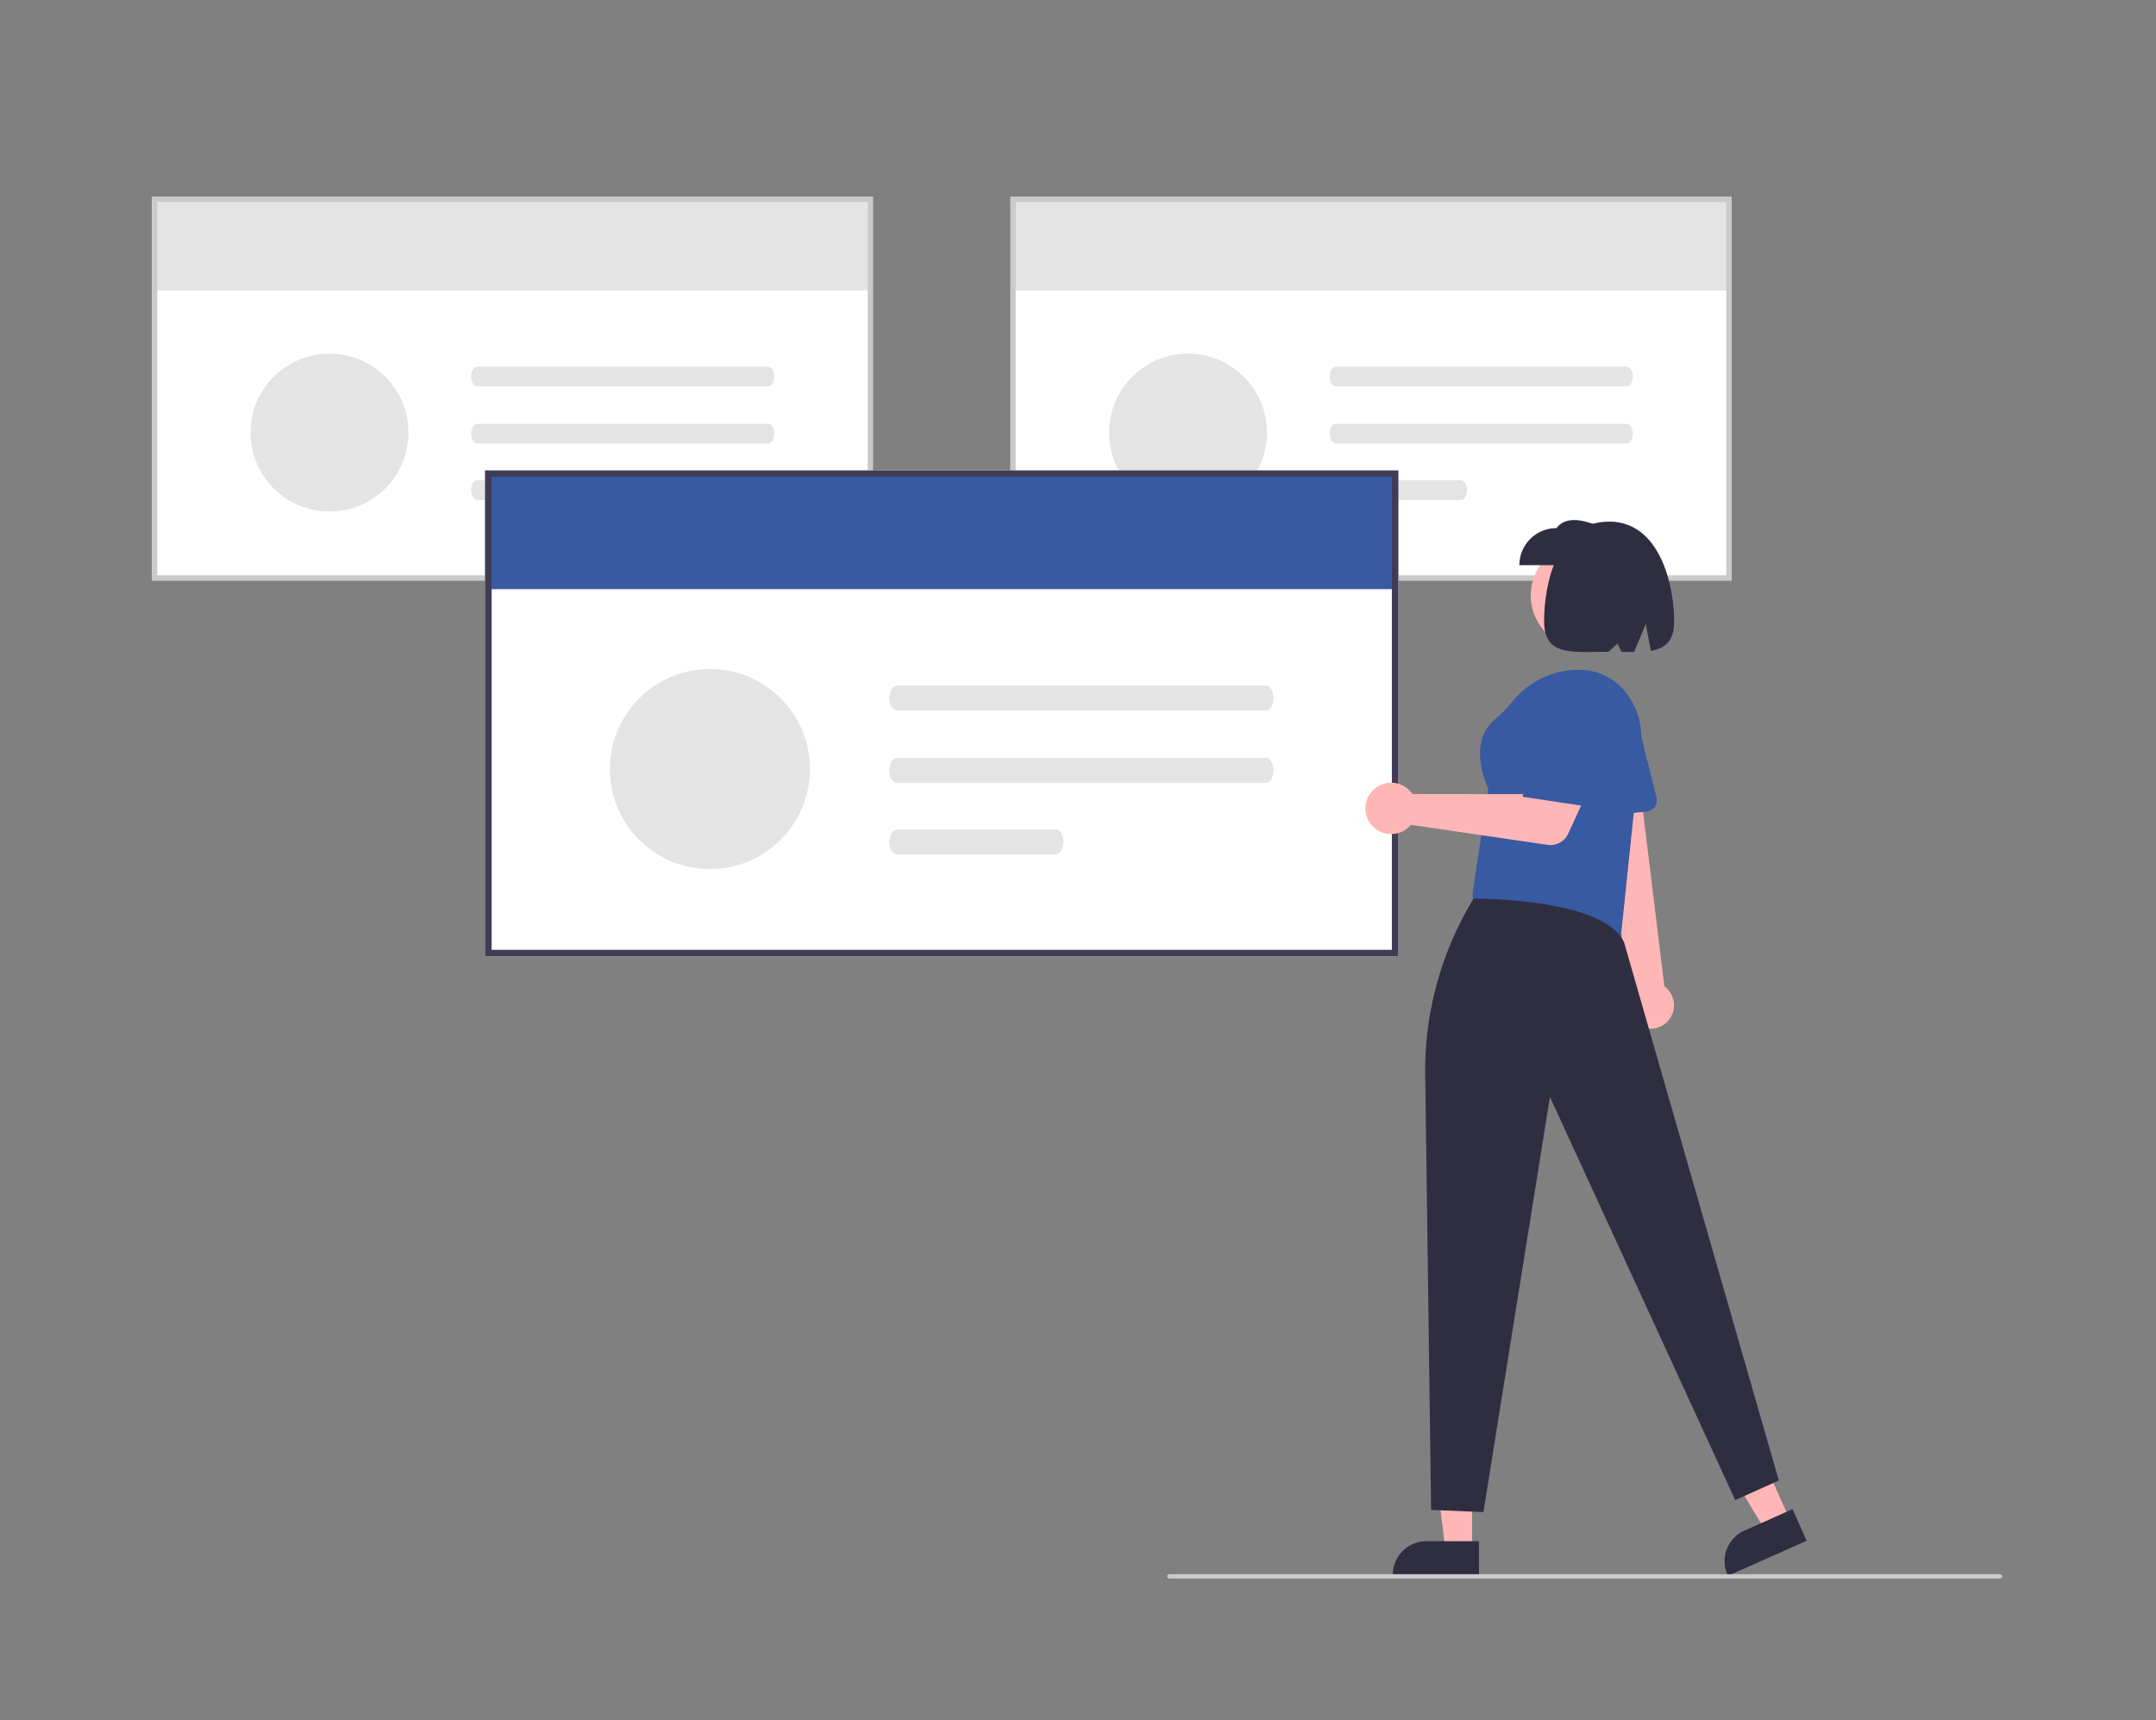 <svg xmlns="http://www.w3.org/2000/svg" width="312" height="249" viewBox="0 0 312 249"><rect x="0" y="0" width="312" height="249" fill="#808080" stroke="none"/><defs><style>.a{fill:#fff;}.b{fill:#e4e4e4;}.c{fill:#cacaca;}.d{fill:#385aa2;}.e{fill:#3f3d56;}.f{fill:#ffb6b6;}.g{fill:#2f2e41;}.h{fill:none;}</style></defs><g transform="translate(-804 -2188)"><g transform="translate(826 2216.5)"><path class="a" d="M279.963,188.521H175.644V133H279.963Z" transform="translate(-175.644 -133)"/><rect class="b" width="103.821" height="13.195" transform="translate(0.374 0.373)"/><path class="c" d="M279.963,188.521H175.644V133H279.963Zm-103.572-.747H279.216V133.747H176.391Z" transform="translate(-175.644 -133)"/><path class="b" d="M322.9,210.9c-.493,0-.892.642-.891,1.431s.4,1.423.891,1.425H365c.493,0,.892-.642.891-1.431s-.4-1.423-.891-1.425Z" transform="translate(-275.836 -186.329)"/><path class="b" d="M322.9,237.132c-.493,0-.892.642-.891,1.431s.4,1.423.891,1.425H365c.493,0,.892-.642.891-1.431s-.4-1.423-.891-1.425Z" transform="translate(-275.836 -204.283)"/><path class="b" d="M322.9,263.042c-.493,0-.892.642-.891,1.431s.4,1.423.891,1.425h18.118c.493,0,.892-.642.891-1.431s-.4-1.423-.891-1.425Z" transform="translate(-275.836 -222.019)"/><circle class="b" cx="11.425" cy="11.425" r="11.425" transform="translate(14.26 22.693)"/><path class="a" d="M673.792,188.521H569.473V133H673.792Z" transform="translate(-445.236 -133)"/><rect class="b" width="103.821" height="13.195" transform="translate(124.61 0.373)"/><path class="c" d="M673.792,188.521H569.473V133H673.792Zm-103.572-.747H673.045V133.747H570.22Z" transform="translate(-445.236 -133)"/><path class="b" d="M716.73,210.9c-.493,0-.892.642-.891,1.431s.4,1.423.891,1.425h42.1c.493,0,.892-.642.891-1.431s-.4-1.423-.891-1.425Z" transform="translate(-545.43 -186.329)"/><path class="b" d="M716.73,237.132c-.493,0-.892.642-.891,1.431s.4,1.423.891,1.425h42.1c.493,0,.892-.642.891-1.431s-.4-1.423-.891-1.425Z" transform="translate(-545.43 -204.283)"/><path class="b" d="M716.73,263.042c-.493,0-.892.642-.891,1.431s.4,1.423.891,1.425h18.118c.493,0,.892-.642.891-1.431s-.4-1.423-.891-1.425Z" transform="translate(-545.43 -222.019)"/><circle class="b" cx="11.425" cy="11.425" r="11.425" transform="translate(138.496 22.693)"/><path class="a" d="M460.581,328.847H328.4V258.5H460.581Z" transform="translate(-280.214 -218.91)"/><path class="d" d="M0,0H131.546V16.719H0Z" transform="translate(48.663 40.063)"/><path class="e" d="M460.581,328.847H328.4V258.5H460.581ZM329.35,327.9H459.634V259.446H329.35Z" transform="translate(-280.214 -218.91)"/><path class="b" d="M514.984,357.209c-.625,0-1.131.814-1.129,1.813s.506,1.8,1.129,1.805h53.348c.625,0,1.131-.814,1.129-1.813s-.506-1.8-1.129-1.805Z" transform="translate(-407.163 -286.481)"/><path class="b" d="M514.984,390.44c-.625,0-1.131.814-1.129,1.813s.506,1.8,1.129,1.805h53.348c.625,0,1.131-.814,1.129-1.813s-.506-1.8-1.129-1.805Z" transform="translate(-407.163 -309.229)"/><path class="b" d="M514.984,423.269c-.625,0-1.131.814-1.129,1.813s.506,1.8,1.129,1.805H537.94c.625,0,1.131-.814,1.129-1.813s-.506-1.8-1.129-1.805Z" transform="translate(-407.163 -331.702)"/><circle class="b" cx="14.477" cy="14.477" r="14.477" transform="translate(66.257 68.343)"/><path class="f" d="M726.865,577.505l-3.533,1.574L715.58,566.2l5.214-2.323Z" transform="translate(-489.845 -385.999)"/><path class="g" d="M908.916,739.723,897.525,744.8l-.064-.144a4.854,4.854,0,0,1,2.458-6.409h0l6.957-3.1Z" transform="translate(-669.47 -545.194)"/><path class="f" d="M848.99,433.928a3.389,3.389,0,0,0-.36-5.184l-3.743-30.638-5.836,1.437,4.676,30.131a3.407,3.407,0,0,0,5.263,4.254Z" transform="translate(-629.774 -314.476)"/><path class="d" d="M841.583,385.612a1.676,1.676,0,0,1-.954.422l-7.636.77a1.677,1.677,0,0,1-1.844-1.747l.357-7.643a4.285,4.285,0,0,1,.968-3.163,4.379,4.379,0,0,1,7.746,2.333l1.866,7.371a1.678,1.678,0,0,1-.5,1.657Z" transform="translate(-624.364 -297.047)"/><path class="d" d="M802.774,389.623l-21.231-4.22-.141-2.964,0-.019,2.289-15.2c-.308-.641-3.03-6.637.925-10a20.818,20.818,0,0,0,2.572-2.617,12.217,12.217,0,0,1,10.391-4.561,8.494,8.494,0,0,1,6.189,3.481,10.363,10.363,0,0,1,1.989,7.351Z" transform="translate(-590.311 -281.552)"/><path class="f" d="M593.2,588.489h-3.867l-1.84-14.917H593.2Z" transform="translate(-402.165 -392.634)"/><path class="g" d="M757.3,754.868h-12.47v-.158a4.854,4.854,0,0,1,4.853-4.854H757.3Z" transform="translate(-565.274 -555.264)"/><path class="g" d="M760.535,543.485l-.84-62.118A47.887,47.887,0,0,1,766.686,455h0s18.77-.158,21.767,6.309l22.4,77.918-6.309,2.839-26.814-58.36L768.106,543.8Z" transform="translate(-575.436 -353.422)"/><path class="f" d="M738.722,398.571a3.728,3.728,0,0,1,.363.462l17.57.019,2.144-3.691,5.993,2.508-3.161,6.9a2.834,2.834,0,0,1-2.989,1.624l-19.778-2.9a3.719,3.719,0,1,1-.144-4.921Z" transform="translate(-556.69 -312.597)"/><path class="d" d="M804.4,369.861l2.56-13.14a5.643,5.643,0,0,1,6.046-4.541h0a5.643,5.643,0,0,1,4.83,7.453l-4,11.648Z" transform="translate(-606.057 -283.022)"/><circle class="f" cx="7.748" cy="7.748" r="7.748" transform="translate(199.521 49.941)"/><path class="g" d="M802.9,287.821h12.3v-5.363c-2.7-1.073-5.343-1.985-6.94,0A5.363,5.363,0,0,0,802.9,287.821Z" transform="translate(-605.03 -234.509)"/><path class="g" d="M823.636,282c7.355,0,9.414,9.219,9.414,14.42,0,2.9-1.312,3.938-3.373,4.289l-.728-3.882-1.7,4.049c-.579,0-1.187-.008-1.818-.02l-.578-1.19-1.289,1.169c-5.163.008-9.336.76-9.336-4.415C814.223,291.219,816.028,282,823.636,282Z" transform="translate(-612.778 -234.997)"/><path class="c" d="M761.865,765.631H641.675a.315.315,0,0,1,0-.631H761.865a.315.315,0,0,1,0,.631Z" transform="translate(-494.446 -565.631)"/></g><rect class="h" width="312" height="249" transform="translate(804 2188)"/></g></svg>